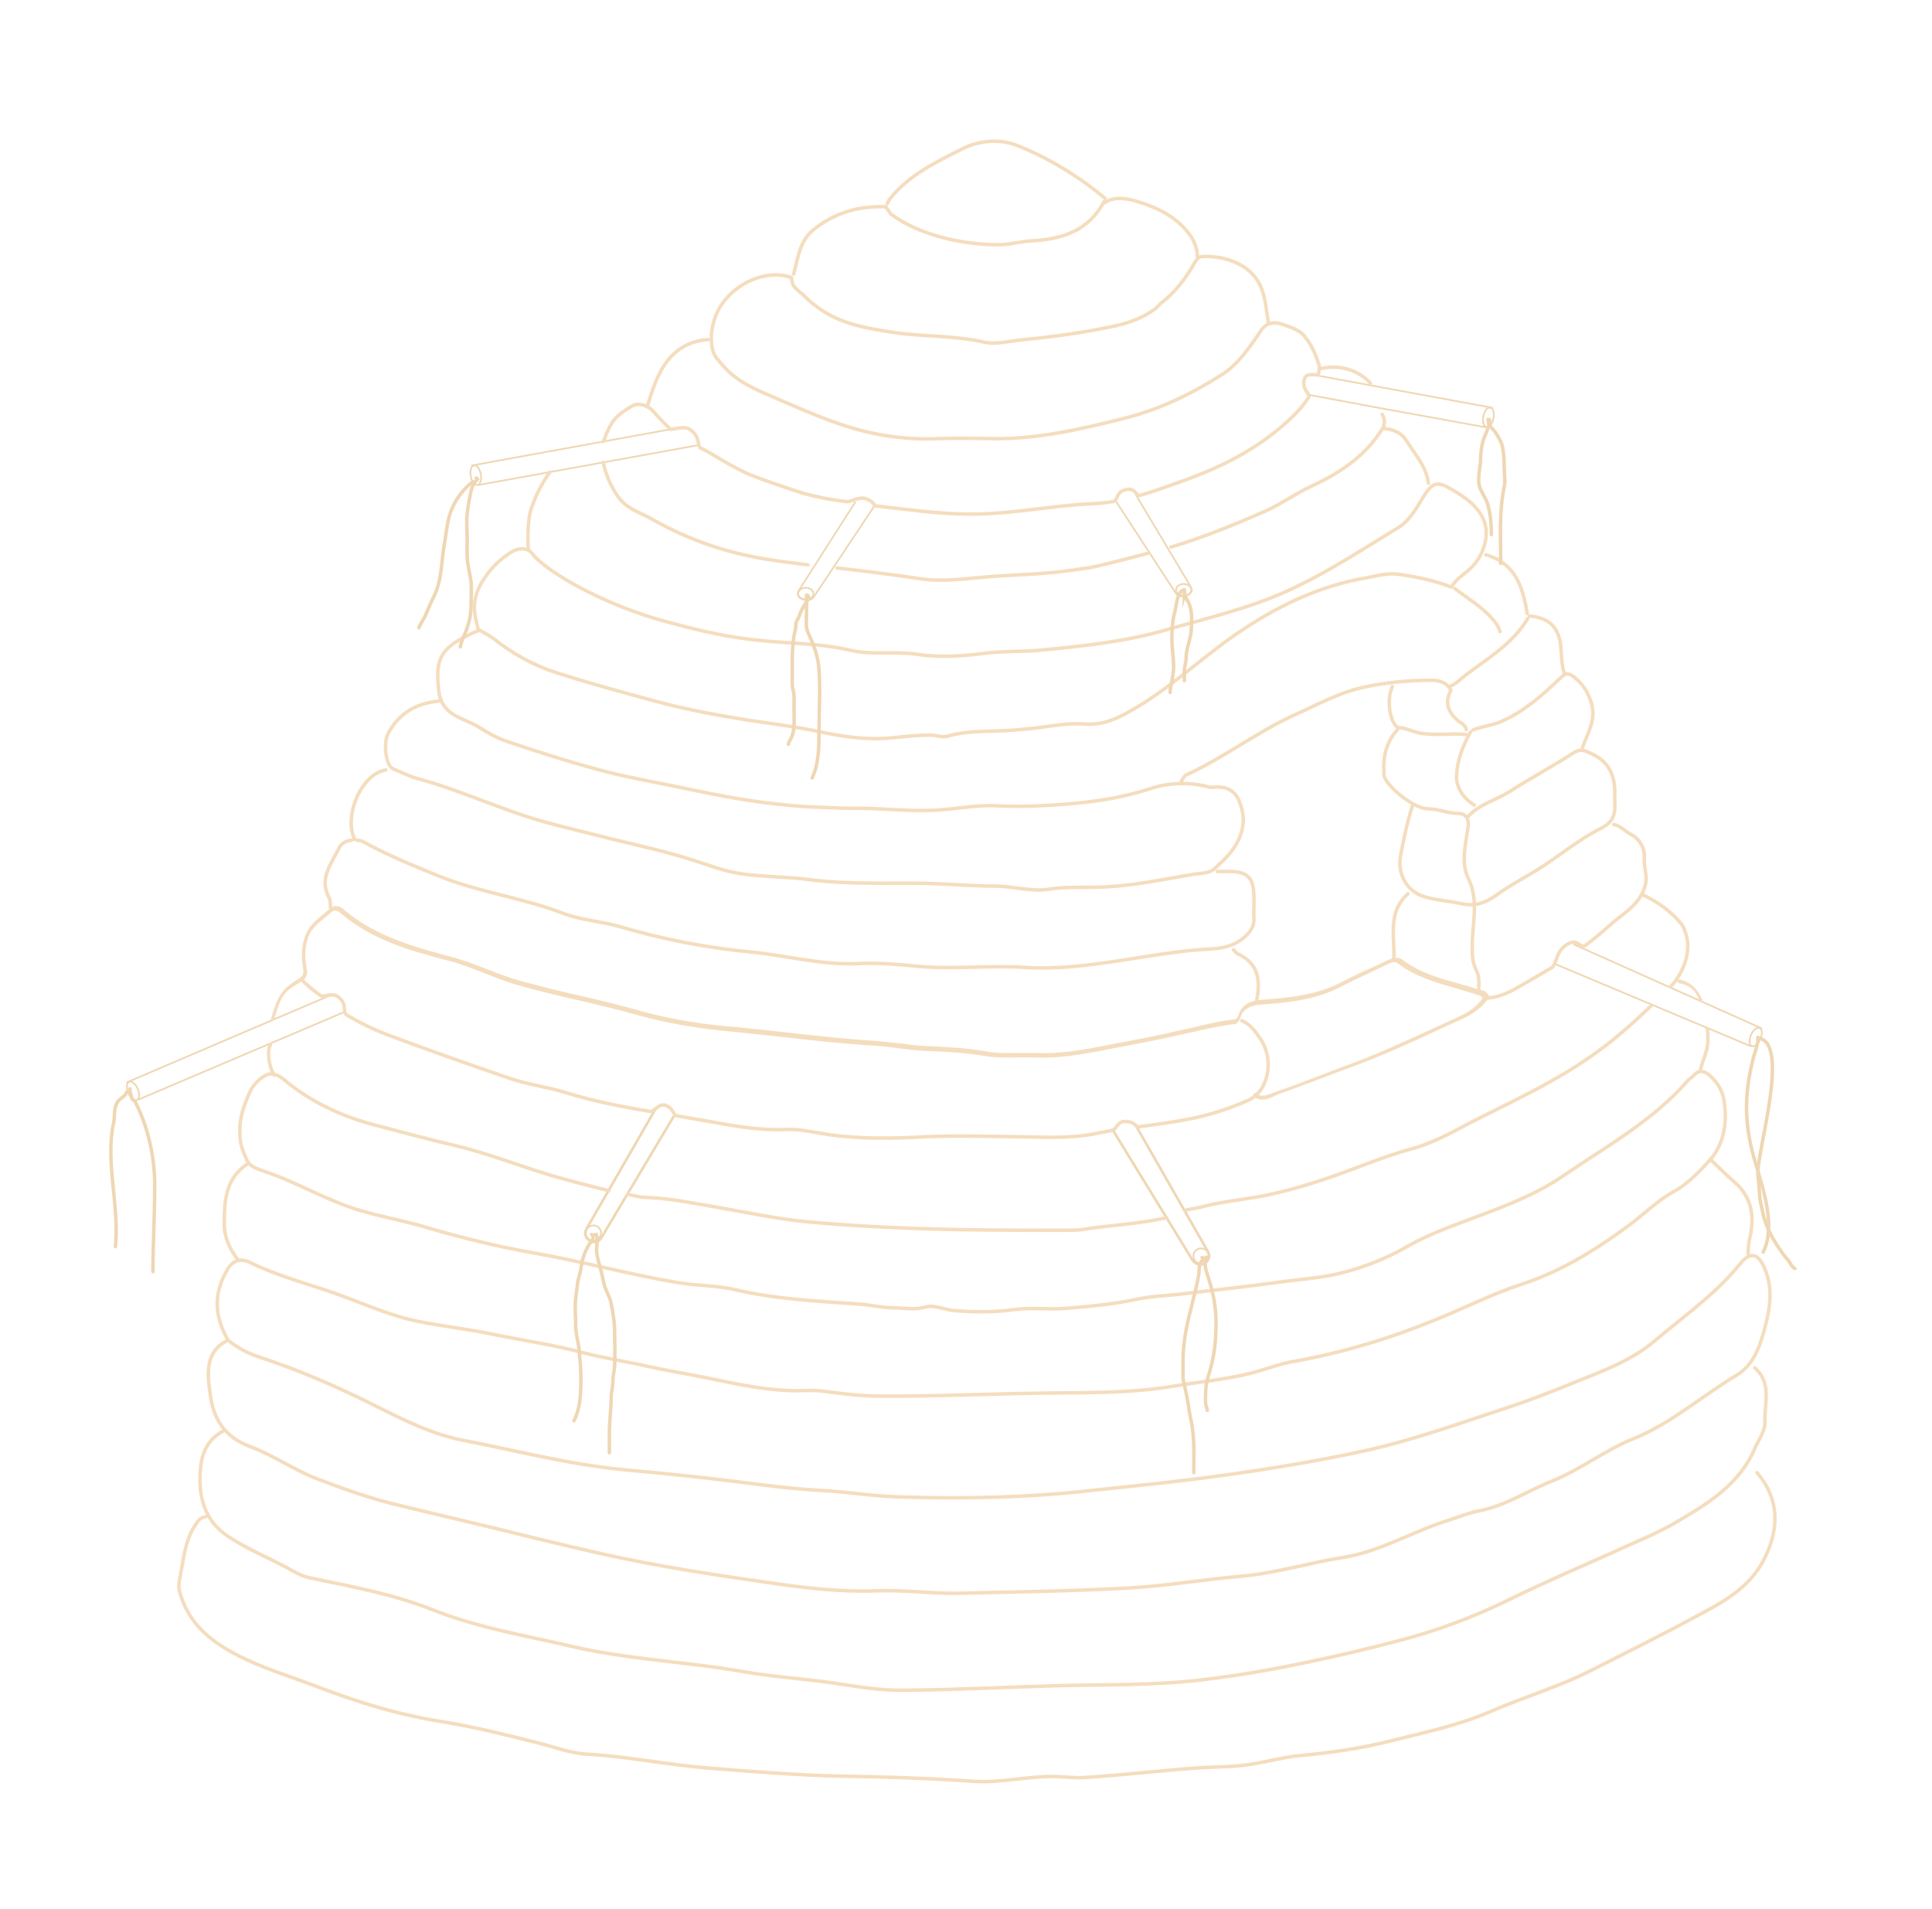 <?xml version="1.0" encoding="UTF-8"?>
<svg id="Layer_1" data-name="Layer 1" xmlns="http://www.w3.org/2000/svg" viewBox="0 0 555.76 549">
  <defs>
    <style>
      .cls-1 {
        stroke-miterlimit: 10;
      }

      .cls-1, .cls-2, .cls-3, .cls-4 {
        fill: none;
        stroke-linecap: round;
      }

      .cls-1, .cls-2, .cls-4 {
        stroke: #efd7b4;
      }

      .cls-5 {
        fill: #f4ddbe;
      }

      .cls-2 {
        stroke-width: .5px;
      }

      .cls-2, .cls-3, .cls-4 {
        stroke-linejoin: round;
      }

      .cls-3 {
        stroke: #f4ddbe;
      }

      .cls-4 {
        stroke-width: .75px;
      }
    </style>
  </defs>
  <g id="Layer_2" data-name="Layer 2">
    <path class="cls-2" d="m39.8,316.27l58.8-25"/>
    <path class="cls-2" d="m95.5,286.07l-58.9,25.2"/>
    <path class="cls-4" d="m193.7,321.27l-20.8,34.9c-.6,1-2,1.4-3,.8l-.3-.2c-1.2-.6-1.6-2.1-.9-3.3l19.7-34.2"/>
    <path class="cls-4" d="m326.7,323.67l20.7,36.2c.7,1.2.4,2.6-.6,3.3l-.3.2c-1.1.7-2.7.3-3.5-1l-23-37.5"/>
    <circle class="cls-2" cx="170.7" cy="354.67" r="2.2"/>
    <path class="cls-2" d="m251.5,145.57l-17.4,26.1c-.5.8-1.8,1.2-2.9.8l-.3-.1c-1.2-.4-1.8-1.5-1.2-2.4l16.3-25.5"/>
    <ellipse class="cls-2" cx="231.8" cy="170.77" rx="2.2" ry="1.7"/>
    <path class="cls-2" d="m321.2,144.47l17,26.1c.5.8,1.8,1.2,2.9.8l.3-.1c1.2-.4,1.8-1.5,1.2-2.4l-15.9-26.6"/>
    <ellipse class="cls-2" cx="340.5" cy="169.67" rx="2.2" ry="1.7"/>
    <circle class="cls-2" cx="345.5" cy="361.27" r="2.2"/>
    <path class="cls-2" d="m37.1,311.17c.7-.3,1.9.5,2.5,2,.6,1.4.6,2.9-.2,3.2-.7.3-1.9-.5-2.5-2-.6-1.5-.5-2.9.2-3.2"/>
    <path class="cls-2" d="m137.8,139.47l62.9-11.4"/>
    <path class="cls-2" d="m192.9,123.47l-57.1,10.4"/>
    <path class="cls-2" d="m136.3,133.87c.8-.2,1.7.9,2,2.5s-.1,2.9-.9,3.1c-.8.2-1.7-.9-2-2.5-.2-1.6.1-3,.9-3.1"/>
    <line class="cls-2" x1="398" y1="117.57" x2="376.5" y2="113.57"/>
    <path class="cls-2" d="m427.2,122.87l-29.2-5.3"/>
    <path class="cls-2" d="m378.7,107.97l50.5,9.3"/>
    <path class="cls-2" d="m428.7,117.27c-.8-.2-1.7.9-2,2.5s.1,2.9.9,3.1,1.7-.9,2-2.5-.1-3-.9-3.1"/>
    <path class="cls-2" d="m503.5,300.87l-56.2-23.6"/>
    <path class="cls-2" d="m452.8,271.67l53.9,24.1"/>
    <path class="cls-2" d="m506.2,295.67c-.7-.3-1.9.5-2.5,2-.6,1.4-.6,2.9.2,3.2.7.3,1.9-.5,2.5-2,.6-1.5.5-2.9-.2-3.2"/>
  </g>
  <g id="Layer_1-2" data-name="Layer 1">
    <path class="cls-3" d="m402,209.87c-3.2,3.5-4.2,7.7-3.9,12.4,0,.3,0,.9.1,1.1,1.2,3.3,8.7,9.3,12.7,9.3,3,0,5.6,1.3,8.6,1.3,1.8,0,3.2,1.1,2.8,4-.7,4.8-2.1,10.2,0,14.5,3.3,6.7,1.1,13.4,1.2,20,0,2.3.1,4.6,1.2,6.7s.6,4.3.7,6.4"/>
    <path class="cls-3" d="m439.5,177.87c-4.3,7.3-11.6,11.5-18,16.4-1.4,1.1-2.7,2.5-4.4,3.1"/>
    <path class="cls-3" d="m464.2,237.17c1.9.3,3.2,1.9,4.9,2.8,2.5,1.3,4.1,3.8,3.9,7-.2,2.5,1,5,.3,7.5-1.4,5.9-6.6,8.3-10.5,11.9-2.2,2-4.4,3.8-6.8,5.6-1.6,1.1-2-2.5-5.4-.2-3.3,2.2-2.7,5.6-4.3,6.6-3.5,2.1-7,4.1-10.5,6.1-2.7,1.5-5.5,2.5-8.6,2.7"/>
    <path class="cls-3" d="m203.7,97.67c-9.2.7-13.4,7-16,14.6-.3.8-1.3,3.7-1.4,4.6"/>
    <path class="cls-3" d="m344.4,73.67c.2-1.4-.9-4.4-1.7-5.5-4-5.9-10-8.6-16.5-10.5-6.2-1.6-7.9.5-8.4.6"/>
    <path class="cls-3" d="m421.8,211.27c-4.2-.4-8.5.3-12.7-.3-2.3-.3-4.3-1.5-6.7-1.7-.8,0-1.5-1.3-2-2.4-1-3.2-1.1-6.3.1-9.4"/>
    <path class="cls-3" d="m101.2,241.67c-1.7.1-3.1,1-3.7,2.3-2.1,4.4-5.9,8.7-2.8,14.3.4.8.3,2,.4,3"/>
    <path class="cls-3" d="m405,257.07c-5.4,4.8-4.1,11.2-4,17.3,0,.7-.1,1.2-.1,1.9"/>
    <path class="cls-3" d="m450,193.67c-1-2.9-.7-6-1.2-9.1-1.1-5.3-4.3-6.9-8.8-7.4"/>
    <path class="cls-3" d="m423,210.57c-2.2,3.9-3.8,8.1-4,12.4-.2,3.5,1.9,6.6,5.1,8.6"/>
    <path class="cls-3" d="m398.2,123.27c2.7.2,5,1.3,6.3,3.4,2.5,3.9,5.8,7.5,6.4,12.3"/>
    <path class="cls-3" d="m427.4,159.57c8.5,2.4,10.7,9.3,11.9,16.9"/>
    <path class="cls-3" d="m354.8,273.17c.3.3.7.9,1.1,1.1,6.2,2.8,6.7,7.7,5.6,13.5"/>
    <path class="cls-3" d="m111,221.47c-7.1,1.1-12.2,13.3-9,19.9"/>
    <path class="cls-3" d="m158.2,135.77c-.3.3-.5.6-.7,1-1.5,2.2-3.3,5.5-4.4,8.8-1.1,2.2-1.5,8.4-1.1,12.5"/>
    <path class="cls-3" d="m418.5,169.27c4,3.1,8.4,5.6,11.6,9.7.7.9,1.1,1.7,1.4,2.7"/>
    <path class="cls-3" d="m317.9,57.07c-7.3-6.2-17-12.1-25.8-15.4-4.4-1.7-10.2-1.3-14.8.9-7.7,3.9-15.7,7.6-21.3,14.6-.3.4-.6,1-.8,1.4"/>
    <path class="cls-3" d="m492.4,333.87c2.1,2,4.2,4.1,6.4,6,5.4,4.6,6,10.5,4.4,16.9-.3,1.5-.3,3-.3,4.5"/>
    <path class="cls-3" d="m71.2,334.77c-6.6,4.4-6.6,11-6.7,17.2,0,3.9,1.5,7.1,3.8,10.2"/>
    <path class="cls-3" d="m491.1,295.87c.2,1,.2,2.1.2,3.6-.1,3.1-1.7,5.8-2.2,8.6"/>
    <path class="cls-5" d="m488.8,287.77c-1.1-3.2-3.1-4.5-5.9-5-.3-.1-.5-.3-.4-.6.1-.3.3-.5.6-.4,3.2.6,5.6,2.9,6.8,6.5,0,.1-1.1-.3-1.1-.5Z"/>
    <path class="cls-3" d="m455.2,215.07c1.4-4,3.9-7.7,2.7-12.4-.9-3.3-2.5-5.9-5.2-8-1.8-1.4-2.5-.9-3.9.4-5.1,4.9-10.3,9.5-16.8,12.4-2.7,1.2-5.6,1.4-8.3,2.5"/>
    <path class="cls-3" d="m394.2,110.17c-3.4-3.6-8.6-5.4-14-4.2"/>
    <path class="cls-3" d="m336.8,157.37c9.1-2.7,17.9-6.3,26.6-10.1,5-2.1,9.3-5.4,14.2-7.6,8.1-3.8,15.4-8.6,20.4-16.9.1-1.3.7-1.4-.4-3.6"/>
    <path class="cls-3" d="m240.8,163.37c8,.9,16,1.9,24,3.1,6.5,1,13.3-.1,19.8-.6,12.1-.9,14.5-.4,28.9-2.6,5.5-1.1,13.4-3.3,16.6-4.1"/>
    <path class="cls-3" d="m173.5,132.97c.8,4,2.9,8.4,5.1,10.9,2.4,2.7,5.8,3.7,8.5,5.2,5.6,3.2,11.5,5.9,17.8,8,8.3,2.8,16.6,4.1,25.2,5.1.8.1,1.5.2,2.3.3"/>
    <path class="cls-3" d="m173.6,126.97c2.2-6.1,3.5-7.3,8.2-10.2,2.2-1.1,4.4,0,5.7,1.1l2,2.2c1.3,1.4,1.6,1.7,3,3"/>
    <path class="cls-3" d="m422.2,234.97c3.3-3.7,8.1-4.8,12.1-7.3,6-3.9,12.3-7.2,18.3-11.1,1.5-1,2.7-1,4.5-.1,5.6,2.3,7.6,6.4,7.4,12.2v1.9c.2,3.4-.2,5.8-4,7.7-6,3-11.3,7.4-17,11.1-4.3,2.8-9,5.1-13.2,8.2-2.8,2-5.9,3.2-9.7,2.4-3.9-.9-7.9-1-11.6-2.3-4.6-1.7-7.1-6.7-6.1-11.6.9-4.9,1.9-9.6,3.4-14.3"/>
    <path class="cls-3" d="m86.7,281.67c1.4,1.6,3.7,3.4,5.4,4.6,1.3.9,3.5-1.3,5.7.9s.5,3.9,2,4.8c3.8,2.3,7.8,4.2,12,5.8,11.5,4.3,23.2,8.4,34.8,12.4,5.3,1.8,11.1,2.5,16.5,4.2,7.8,2.4,15.9,4,23.9,5.3,1.3.2,2.6-2.7,4.8-1.6,2.2,1.1,1.7,2.7,3,2.9,2.3.4,4.7.8,7,1.2,7.9,1.4,16,3.1,24.3,2.7,4.1-.2,8.3.9,12.4,1.5,9.3,1.3,18.5,1.1,27.8.6,8.8-.4,17.7-.1,26.7,0,7.5.1,15,.6,22.6-1,1.4-.3,2.8-.5,4.2-.8,1.4-.2,1.5-2.6,3.7-2.6,3.3,0,3,1.7,4.2,1.5,4.6-.6,9.2-1.2,13.8-2.1,6.1-1.1,11.9-3,17.6-5.5,5.9-2.7,7.6-11.9,3.3-17.9-1.3-1.9-2.8-4-5.2-5"/>
    <path class="cls-3" d="m421.8,209.87c-.2-1.1-1.1-1.7-1.9-2.2-3.3-2.5-4.5-5.5-2.5-9.2-1.4-2.3-3.5-2.8-5.6-2.8-6.4,0-12.8.6-19.1,1.9-7.3,1.5-13.9,5.2-20.6,8.2-10.7,4.9-20.1,12.2-30.8,17.1-.7.3-1,1.2-1.5,1.9"/>
    <path class="cls-3" d="m317.6,57.97c-4.4,8.3-11.8,10.8-20.6,11.3-3,.1-6,1-9,1.1-9.4.2-22.8-2.2-31.6-8.7-.1-.1-.2-.1-.2-.2l-1.4-2c-7.9-.3-14.9,1.8-20.9,6.7-3.9,3.2-4.4,8.2-5.6,12.7"/>
    <path class="cls-3" d="m480.5,283.87c2.2-2.2,7.7-10,3.4-17.8-2.9-3.7-7-6.7-11.2-8.6"/>
    <path class="cls-3" d="m341.1,348.07c2.7-.6,3-.5,5.7-1.2,5.6-1.4,11.7-1.9,17.6-3.1,5.2-1.1,10.3-2.5,15.4-4.2,8.8-2.8,17.3-6.7,26.2-9.1,7.1-1.9,13.4-5.8,19.8-9,10.6-5.3,21.8-10.6,31.5-17.4,6.6-4.5,11.8-9.2,17.6-14.7"/>
    <path class="cls-3" d="m180.7,343.57c5.5,1.1,2.8.7,6.1.9,6.7.3,13.5,1.8,20.2,2.9,8.5,1.5,16.9,3.3,25.6,4.1,14.3,1.3,28.4,1.9,42.7,2.2,10,.2,33.5.3,35.2.1,9.4-1.5,15.8-1.5,25.1-3.5"/>
    <path class="cls-3" d="m66.1,385.87c2.7,2.1,5.5,3.5,8.6,4.5,11.6,3.8,22.8,8.7,33.7,14.2,8,4,16,8,24.8,9.7,15.5,3,30.6,7,46.5,8.5,11,1,22,2.1,33,3.5,7.7,1,15.4,2,23.2,2.4,7.6.4,15.3,1.7,22.9,1.9,18.6.6,37.1.2,55.5-1.9,12.3-1.3,24.6-2.5,36.7-4.2,14.6-2,29.1-4.4,43.5-7.6,12.5-2.9,24.6-7.2,36.7-11.2,7.5-2.4,14.8-5.2,22.1-8.2,8-3.2,16.3-6.3,22.7-11.8,8.4-7.1,17.6-13.5,24.6-22.2,3.1-3.8,5.4-2.8,7.2,1.8,2.2,5.5,1.4,10.7,0,16.2-1.5,5.6-3.1,11.1-8.6,14.3-9.8,5.9-18.4,13.6-29.2,18-8.3,3.3-15.4,9-23.7,12.3-7,2.8-13.3,7.1-20.9,8.5-2.9.6-5.9,1.8-8.7,2.7-10.3,3.2-19.6,9-30.3,10.7-9.7,1.5-19.2,4.5-29.2,5.4-10.8.9-21.7,2.8-32.6,3.4-16,.9-32.2,1.1-48.3,1.5-8,.2-16-1-24-.7-10.4.4-20.6-.8-30.8-2.3-10.4-1.5-20.8-3-31.2-4.9-12.6-2.2-25-5.2-37.4-8.2-12.8-3.2-25.8-6.2-38.6-9.3-7.9-1.9-15.4-4.6-22.8-7.4-6.7-2.5-12.8-6.9-19.6-9.4-7.3-2.7-10.5-8-11.4-14.8-.8-5.9-1.8-12.4,5.1-15.8-4-6.9-4.2-13.4-.3-20.1,1.5-2.7,3.7-3.7,6.7-2.2,7.6,3.7,15.8,5.9,23.7,8.6,8,2.8,15.7,6.4,24,8.2,7.4,1.5,15,2.3,22.5,3.9,8.3,1.7,16.8,2.9,25.1,5.1,6.5,1.7,13.2,2.7,19.8,4.2,5,1.1,10.1,1.9,15,2.9,9.8,2,19.6,4.3,29.6,3.9,2-.1,4,0,6,.3,5.2.7,10.5,1.3,15.7,1.3,16.9.1,33.7-.8,50.7-.9,11.3-.1,22.6-.1,33.7-2,7.3-1.2,14.8-1.9,22.1-3.7,4.2-1.1,8.2-2.7,12.4-3.4,13.9-2.5,27.3-6.5,40.5-11.9,8.2-3.3,16.2-7.4,24.7-10.2,11.5-3.7,21.6-10,31.2-17.1,4.3-3.2,8.2-7.2,13.1-9.8,4-2.3,7.4-5.9,10.3-9.2,3.7-4.2,4.8-10.4,3.9-16.3-.3-3.1-2-5.9-4.4-7.9-1-.8-2.7-1.7-4.1-.1-.7.8-1.7,1.3-2.2,2-10.1,11.5-23.3,18.7-35.7,27.2-6.1,4.2-12.9,7.1-19.8,9.8-8.6,3.4-17.5,6.1-25.6,10.8-5.8,3.3-11.8,5.6-18.4,7.3-5.3,1.3-10.7,1.7-16.2,2.4-9.3,1.3-18.5,2.3-27.8,3.4-4.9.7-9.8.7-14.6,1.7-7,1.5-13.9,2.1-21,2.7-4.8.3-9.5-.3-14.3.3-5.8.8-11.5.8-17.3.3-2.9-.2-6-1.8-8.5-1-3.2.9-6.2.2-9.1.2-3.3,0-6.9-.9-10.2-1.1-11.8-.8-23.7-1.4-35.3-4.1-5.5-1.3-11.3-1.1-16.8-2.1-13.8-2.3-27.4-6.1-41.3-8.5-10.2-1.8-20.4-4.3-30.3-7.2-6.2-1.9-12.6-3-18.8-4.8-10-2.8-18.7-8.3-28.4-11.5-1.7-.6-4-1.2-4.9-3.2-1.2-2.8-2.1-4.6-2-8.6-.1-3.7,1.3-7.4,2.8-10.8,1-2.3,2.8-4.1,5.1-5.2h0c2.8-.7,4.5,1.3,6.3,2.7,7.4,5.8,16,9.6,24.9,11.9,7.6,2,15.4,4.1,23.1,5.9,9.7,2.3,19.2,6.2,29,9,4.6,1.3,10.3,2.8,15,3.9"/>
    <path class="cls-3" d="m192.9,123.47c1.1,0,4.1-1,5.5,0,3.3,2.2,2,5.1,3.3,5.5,2,.7,8.8,5.5,14.4,7.7,5.5,2.2,14.9,5.2,14.9,5.2,4,1.1,8.1,1.9,12.2,2.4,1.5.2,2.8-1,5-1,1.2,0,3.6,1.5,3.3,2.2,9.1,1,17.6,2.3,26.7,2.4,12.3.2,24.1-2.5,36.4-3,1.9-.1,3.8-.3,5.6-.6,1.3-.2.8-2.5,3.2-3.3,3.3-1.1,3.3,1.9,4.6,1.5,4.5-1.3,8.8-2.9,13.2-4.5,11.6-4.2,22.2-9.8,31.2-18.7,1.6-1.6,2.9-3.2,4-4.9.8-1.2-2.2-2.1-1.1-5.5.7-2.1,3.7-.4,4-1.4.1-.6.2-1.2.3-1.9-1-3.3-2.1-6.1-4.3-8.8-1.5-2-4.7-2.9-6.8-3.6-1.9-.6-4.1-.4-5.6,1.7-3.4,4.9-6.6,10-11.9,13.2-8.4,5.3-17.3,9.6-27,12.1-12.7,3.2-25.4,6.2-38.6,6-5.2-.1-10.5-.2-15.7,0-9.5.4-18.7-1-27.8-4.1-7.5-2.5-14.8-5.9-22.1-9-4.5-2-8.7-4.2-11.9-8-1.1-1.3-2.3-2.4-2.8-4.1-1.1-3.8-.2-8.6,1.7-12.1,1.7-3,4.2-5.4,7.2-7.2,4-2.3,9.3-3.5,13.7-1.8-.1.6.2,1,.3,1.7.1.6,1.5,2.1,2.9,3.1,7.9,8,15.7,9.3,26.4,11,8.5,1.2,17.1.8,25.6,2.7,3.4.8,7.2-.2,10.8-.6,9.2-.9,18.4-2.1,27.4-4.1,4.1-.9,7.9-2.4,11.3-4.9l1.5-1.5c4.1-3.1,7.2-7.2,9.7-11.6.6-.9,1-1.8,2.2-1.9,6.6-.3,15,2.3,17.4,10.1,1,3.1,1,5.2,1.7,9.1"/>
    <path class="cls-5" d="m363.1,316.27c-.8,0-1.6-.2-2.4-.8-.3-.2-.3-.5-.1-.8.2-.3.5-.3.8-.1,1.6,1.1,3.2.4,4.7-.2.3-.1.5-.2.8-.3,4.4-1.5,8.8-3.2,13-4.8,2.6-1,5.1-2,7.7-2.9,8.2-3,16.3-6.7,24.1-10.3,2.3-1.1,4.6-2.1,7-3.2,3.7-1.6,6.2-3.4,7.8-5.8-.3-.3-.5-.6-.6-.6-.4-.2-.8-.3-1.2-.4l-.2-.1c-1.9-.6-3.8-1.1-5.6-1.7-5.7-1.6-11.7-3.3-16.7-7.1-1-.8-2.1-.3-3.5.4-1.3.6-2.5,1.2-3.8,1.8-2.9,1.4-6,2.8-8.9,4.3-7.3,3.9-15.2,4.7-23.4,5.3-3.1.2-5,1.4-5.7,3.5-.5,1.4-1.1,2.1-1.8,2.1-4.5.5-9,1.6-13.4,2.6l-1.9.4c-6.9,1.6-13.8,2.9-21.4,4.3l-.8.2c-6.4,1.2-13,2.4-19.5,2.1-1.8-.1-3.6-.1-5.3,0-3,0-6.2.1-9.3-.4-5.4-.9-10.9-1.3-17.5-1.5-2.6-.1-5.3-.5-7.9-.8-2.2-.3-4.5-.6-6.7-.7-8.2-.5-16.5-1.4-24.6-2.3-4.9-.5-9.9-1.1-14.8-1.6-10.7-.9-20-2.5-28.6-4.9-5.7-1.6-11.5-3-17.2-4.3s-11.5-2.7-17.2-4.3c-3.2-.9-6.4-2.2-9.5-3.4-3.4-1.3-6.8-2.7-10.4-3.6-10.2-2.7-21.7-5.7-31-13.6-.3-.3-1.5-1.4-2.6-.5-.6.5-1.2,1-1.8,1.5-2.3,1.8-4.4,3.5-5.2,6.4-.7,2.4-.9,4.8-.4,7.6,0,.2.1.4.1.6.2,1,.5,2.5-1.3,3.8-4.8,3-5.8,3.2-8,11-.1.3-1.2.7-1.1.4,2.2-7.8,3.4-9.1,8.5-12.3,1.2-.9,1-1.7.9-2.7,0-.2-.1-.5-.1-.7-.5-2.9-.3-5.5.5-8.1.9-3.2,3.3-5.1,5.6-7,.6-.5,1.2-1,1.8-1.5,1.3-1.2,3-.6,4.1.5,9.1,7.7,20.5,10.7,30.5,13.4,3.6.9,7.1,2.3,10.5,3.6,3.1,1.2,6.2,2.4,9.4,3.3,5.7,1.6,11.5,3,17.2,4.3s11.5,2.7,17.2,4.3c8.5,2.4,17.8,4,28.4,4.8,5,.5,10,1,14.9,1.6,8,.9,16.3,1.8,24.5,2.3,2.3.2,4.6.5,6.8.7,2.6.3,5.2.7,7.8.8,6.7.3,12.2.6,17.7,1.6,3,.5,6.1.4,9.1.4h5.4c6.4.3,13-.9,19.3-2.1l.8-.2c7.6-1.4,14.4-2.7,21.3-4.3l1.9-.4c4.4-1.1,9-2.2,13.6-2.7.1,0,.5-.2.9-1.4.9-2.6,3.1-4,6.7-4.2,8.1-.6,15.9-1.4,23-5.1,3-1.6,6-3,9-4.3,1.3-.6,2.5-1.2,3.8-1.8,1.3-.6,3-1.5,4.7-.3,4.8,3.7,10.7,5.3,16.3,6.9,1.9.5,3.8,1.1,5.7,1.7h.2c.4.1.9.2,1.3.4.4.1.6.4,1,.9l.3.3c.2.2.2.5,0,.7-1.8,2.7-4.5,4.8-8.5,6.5-2.3,1-4.6,2.1-7,3.2-7.8,3.6-15.9,7.3-24.2,10.3-2.5.9-5.1,1.9-7.7,2.9-4.3,1.6-8.7,3.3-13,4.8-.2.1-.5.2-.7.3-1.8.9-2.9,1.3-4.1,1.3Z"/>
    <path class="cls-3" d="m78.9,309.27c-1.7-2.7-2.1-7.1-1.1-8.8"/>
    <path class="cls-3" d="m350.2,250.67h3.4c5.2,0,7,1.7,7.1,7.1.1,2.1-.1,4.2,0,6.4.1,2.1-.8,3.5-2.2,4.9-3,2.9-6.4,3.7-10.5,3.9-17.4.9-35.2,6.4-52.9,5.3-10.3-.7-20.5.6-30.8-.3-6-.6-12.1-1.1-17.9-.8-10.3.4-20-2.3-30-3.3-12.9-1.2-25.8-3.7-38.3-7.4-5.3-1.5-11-1.8-16.2-3.8-11.5-4.4-23.8-6-35.2-10.5-7.6-3.1-15.3-6.2-22.5-10.2-.6-.3-1-.2-1.5-.3"/>
    <path class="cls-3" d="m505.4,423.57c6.9,8,6.3,17.1,1.7,25.6-4.6,8.4-12.6,12.2-20.4,16.4-9.4,5.1-19,9.8-28.4,14.6-9.5,4.9-19.8,7.9-29.5,12.1-9.4,4.1-19.4,6.1-29.3,8.6-8.4,2.1-16.9,3.3-25.6,4.1-4.5.4-9,1.7-13.5,2.4-5.1.9-10.3.8-15.4,1.1-11.1.8-22,2.1-33,2.8-3.1.2-6.2-.3-9.4-.3-7.5,0-14.9,1.9-22.5,1.4-12.8-.9-25.8-1.3-38.6-1.5-12.6-.3-25-1.3-37.5-2.3-11.7-.9-23.1-3.3-34.8-4-4.9-.2-9.5-2-14.2-3.2-9.1-2.3-18.3-4.6-27.4-6.1-12.4-1.9-24.3-5.5-36-10-8.1-3.1-16.4-5.5-24.1-9.6-7.5-4-13.4-9.1-15.8-17.7-.6-2.2.1-4.1.4-6,.8-4.4,1.3-8.8,3.7-12.7.9-1.4,1.5-2.8,3.4-3"/>
    <path class="cls-3" d="m504.8,393.47c5,4.3,2.7,10.2,2.9,15.4.1,2.7-1.7,5.1-2.8,7.5-4.2,10.1-12.8,15.6-21.6,20.8-6,3.7-12.6,6.2-19,9.2-10.1,4.5-20.1,8.8-30.1,13.7-10.2,5-20.8,9-31.7,11.8-8.7,2.3-17.5,4.4-26.3,6.2-9.8,2.1-19.7,3.8-29.6,5-14.3,1.8-28.5,1.4-42.8,1.8-14.6.4-29.2,1.2-43.9,1.3-6.5.1-13.1-1-19.6-2-8.6-1.3-17.6-1.8-26.2-3.3-16.3-2.9-33-3.5-49.1-7.2-13.6-3.2-27.4-5.4-40.7-10.7-11.3-4.5-23.6-6.7-35.5-9.2-2.5-.6-4.5-1.9-6.7-3.1-5.5-2.9-11.3-5.3-16.4-8.7-7-4.6-8.8-11.7-8-19.8.4-4.5,2.2-8.2,6.4-10.5"/>
    <path class="cls-3" d="m126.2,201.67c-6.5.6-11.5,3.5-14.6,9.4-1.4,2.8-.6,9.3,1.5,10.1,2.3.9,4.4,2,6.7,2.7,12.5,3.3,24.2,9,36.7,12.5,5.4,1.5,11,2.8,16.5,4.2,8.5,2.2,17.1,3.9,25.6,6.6,4.9,1.5,9.7,3.5,14.9,4.2,6.5.9,13.3.8,19.8,1.7,11.1,1.4,22.1.8,33.1,1,6.6.2,13.3.8,19.9.8,5.1,0,10.3,1.7,15.4.9,4.8-.8,9.5-.4,14.3-.6,9.3-.2,18.3-2.2,27.3-3.7,2-.3,4.8-.2,6.3-1.8,2.7-2.5,5.4-5,7-8.8,1.5-3.9,1.3-7.1-.2-10.6s-4.4-4.2-7.9-3.8c-.6,0-1-.2-1.5-.3-5.5-1.3-11.2-1-16.5.8-10.3,3.3-20.8,4.3-31.5,4.8-4.1.2-8.3.2-12.4,0-6.2-.3-12.2,1.1-18.4,1.3-7.3.3-14.5-.6-21.8-.6-2.9.1-5.8-.1-8.6-.2-12.9-.3-25.7-2.3-38.3-5-8.4-1.8-16.8-3.2-25.1-5.3-9.6-2.5-19.1-5.5-28.5-8.7-3-1-5.6-2.5-8.1-4.1-4.4-2.8-10.8-3.1-11.6-10.6-.9-7.9,0-11.6,7.4-15.3,1.3-.7,2.9-1.5,4.4-2,1.3.8,2.8,1.5,4.1,2.5,5.3,4.2,11.2,7.5,17.6,9.6,9.6,3.1,19.5,5.8,29.2,8.4,8.5,2.3,17.1,3.9,25.9,5.3,7,1.1,14,1.9,21,3.4s14.2,2.5,21.3,1.7c3.8-.4,7.5-.8,11.3-.7,1.3.1,2.9.7,4.1.3,3.4-1,7-1.3,10.5-1.4,3.8-.1,7.5-.2,11.3-.6,6-.4,11.9-2,17.9-1.5,5.1.3,9.1-1.5,13.2-3.9,10.7-6,19.5-14.5,29.5-21.5,11.7-8.1,24.1-14.3,38.3-16.7,3-.6,6.1-1.4,9-1,5.2.7,10.4,1.8,15.3,3.7,1.3-2.3,3.7-3.7,5.4-5.3,3.8-3.4,5.6-9.4,4.1-13.5-1.7-4.5-5.5-7-9.4-9.3-4.2-2.5-5.5-2.1-8.2,2.2-2,3.3-4,6.9-7.2,8.8-10.2,6.2-20,12.7-31,17.8-11.6,5.4-23.9,8.2-36.1,11.7-11.2,3.2-22.8,4.5-34.4,5.6-6,.7-12.1.3-18,1.1-6.3.8-12.7,1.2-19.1.2-6.3-.9-12.6.3-18.8-1.1-10.4-2.3-17.1-1.8-27.6-3-7.2-.8-14.4-2.2-25.3-5.2-17.9-4.7-34.7-14.4-38.7-19.5-1.4-2.1-4.2-1.7-5.9-.7-2.9,1.8-5.5,4.1-7.5,7l-1.2,1.8c-3.1,5.4-2.2,8.8-1.1,13.3"/>
  </g>
  <g id="Layer_4" data-name="Layer 4">
    <path class="cls-1" d="m136,138.57c-2.4,1.8-4.5,4.5-5.8,7.3-1.6,3.4-1.7,7-2.4,10.7-.9,5.1-.6,10-2.9,14.8-.8,1.7-1.6,3.4-2.3,5.1-.5,1.4-1.6,2.7-2.1,4.1"/>
    <path class="cls-1" d="m137,137.47c.1.1.2.3.3.4-1,1.1-1.6,2.3-1.9,3.8-.4,1.9-.8,4-1,6-.3,2.3,0,4.9,0,7.2,0,1.8-.1,3.6,0,5.5.1,2.4.8,4.6,1.1,6.9.2,2.1,0,4.4,0,6.6,0,2.7-.4,4.9-1.4,7.5-.6,1.5-1.4,3-1.7,4.7"/>
    <path class="cls-1" d="m232,171.17c1.4.2,0,2-.4,2.6-.9,1.3-1.3,2.2-1.8,3.7-.3.5-.5,1-.8,1.6-.1.5-.1,1-.1,1.5-.1.8-.4,1.6-.5,2.4-.3,2.2-.5,4.3-.5,6.5v7.2c0,1,.2,1.6.4,2.5.2,1.3.1,2.6.1,3.8,0,2,.1,4.1,0,6.1-.1,1-.3,2.1-.7,3-.3.7-.8,1.2-.9,2"/>
    <path class="cls-1" d="m232,171.67v5c0,1.7-.3,3.7.4,5.2,1.6,3.5,3,6.9,3.2,10.8.4,5.7,0,11.5,0,17.2,0,4.6,0,9.8-2,13.9"/>
    <path class="cls-1" d="m36.4,314.17c-.2,1.1-2,1.8-2.6,2.8-1.2,2-.7,4-1.1,6-2.5,11,1.7,24,.5,35.6"/>
    <path class="cls-1" d="m37.4,313.17c0,.8.1,1.3.4,2.1.1.3.1.6.2.9.1.2.7.3.8.6,3.8,7.2,5.8,16.4,5.7,24.5,0,8.2-.5,16.3-.5,24.5"/>
    <path class="cls-1" d="m170.2,355.07c1.2,1.1-.5,2.2-1,3.3-1.1,2-1.8,4.1-2.1,6.5-.2,1.6-.9,3.1-1,4.6-.1,1.4-.4,2.7-.5,4.1-.3,2.5,0,5.2,0,7.8,0,2.4.8,4.7,1,7.1.2,2.5.5,4.8.5,7.3,0,4.3,0,9-2,12.9"/>
    <path class="cls-1" d="m171.2,355.07c.1,0,.3.1.4.1.5,1.7-.2,3.7.1,5.5.3,2,1,3.8,1.4,5.7.4,1.5.5,2.8,1.1,4.3.5,1.3,1.2,2.5,1.5,3.8.6,2.9,1.1,5.7,1.1,8.7,0,3.3.2,6.7,0,9.9-.1,1.4-.5,2.6-.5,4.1,0,1.8-.5,3.4-.5,5.1,0,3.3-.5,6.3-.5,9.6v6"/>
    <path class="cls-1" d="m345.8,361.67c.1.1.2.3.3.4-.4.7-.7.8-.9,1.6-.4,1.1-.2,2-.4,3.1-.4,2.4-1,4.8-1.6,7.2-1.5,5.7-2.9,11.5-2.9,17.4v4.4c0,1.9.6,3.1.9,4.9.6,2.5.8,5.2,1.4,7.8,1.1,5,.8,10,.8,15.1"/>
    <path class="cls-1" d="m346.8,361.67h.3c-.7.6-.4,2.8-.2,3.6.4,1.5,1,3,1.4,4.6,1,3.6,1.5,6.9,1.5,10.8,0,4.9-.5,9.7-2,14.4-.7,2.1-1,3.9-1,6,0,.8-.1,1.6,0,2.4,0,.8.4,1.4.5,2.2"/>
    <path class="cls-1" d="m340.7,170.67v.3c.1-.4.1-.9-.1-1.3-2,.4-2.2,4.6-2.6,6.1-.7,2.5-.9,5.1-.9,7.8s.5,5.5.5,8.3c0,1.6-.3,2.6-.5,4.1-.2,1.1-.5,2.1-.5,3.2"/>
    <path class="cls-1" d="m340.7,169.67c0,1,0,1.4.4,2.2.3.7.8,1.2,1,1.9.9,2.2.7,4.9.6,7.2-.1,2.8-1.5,5.4-1.5,8.2,0,1.3-.5,2.5-.5,3.8v2.8"/>
    <path class="cls-1" d="m428,120.67c.1.1.2.3.3.4-.7.8,1.3,2.4,1.8,3.2.8,1.2,1.8,2.8,2.1,4.2.4,2,.5,3.9.5,6,0,1.8.4,3.9,0,5.6-1.5,7.1-1,14.7-1,22"/>
    <path class="cls-1" d="m428.5,120.67c0,2.5-1.6,4.5-2.1,7-.3,1.5-.5,3-.5,4.6s-.4,2.9-.5,4.4-.1,2.8.5,4.1,1.6,2.8,2,4.1c.9,3,1.1,5.8,1.1,8.9"/>
    <path class="cls-1" d="m505.7,298.57c9.7,1.1-.7,33.5,0,39.6.2,2,.4,3.9.5,5.9.1,1.7.6,3.1.9,4.8.6,3.2,2.6,7.2,4.5,9.9.9,1.3,1.5,2.3,2.6,3.5.8.9,1,1.9,2.1,2.6"/>
    <path class="cls-1" d="m505.7,298.37c0,2.4-1,4.4-1.5,6.6-2.6,10.5-2.4,19.1.8,29.6,2.2,7.4,5.9,18.1,2.2,25.6"/>
  </g>
</svg>